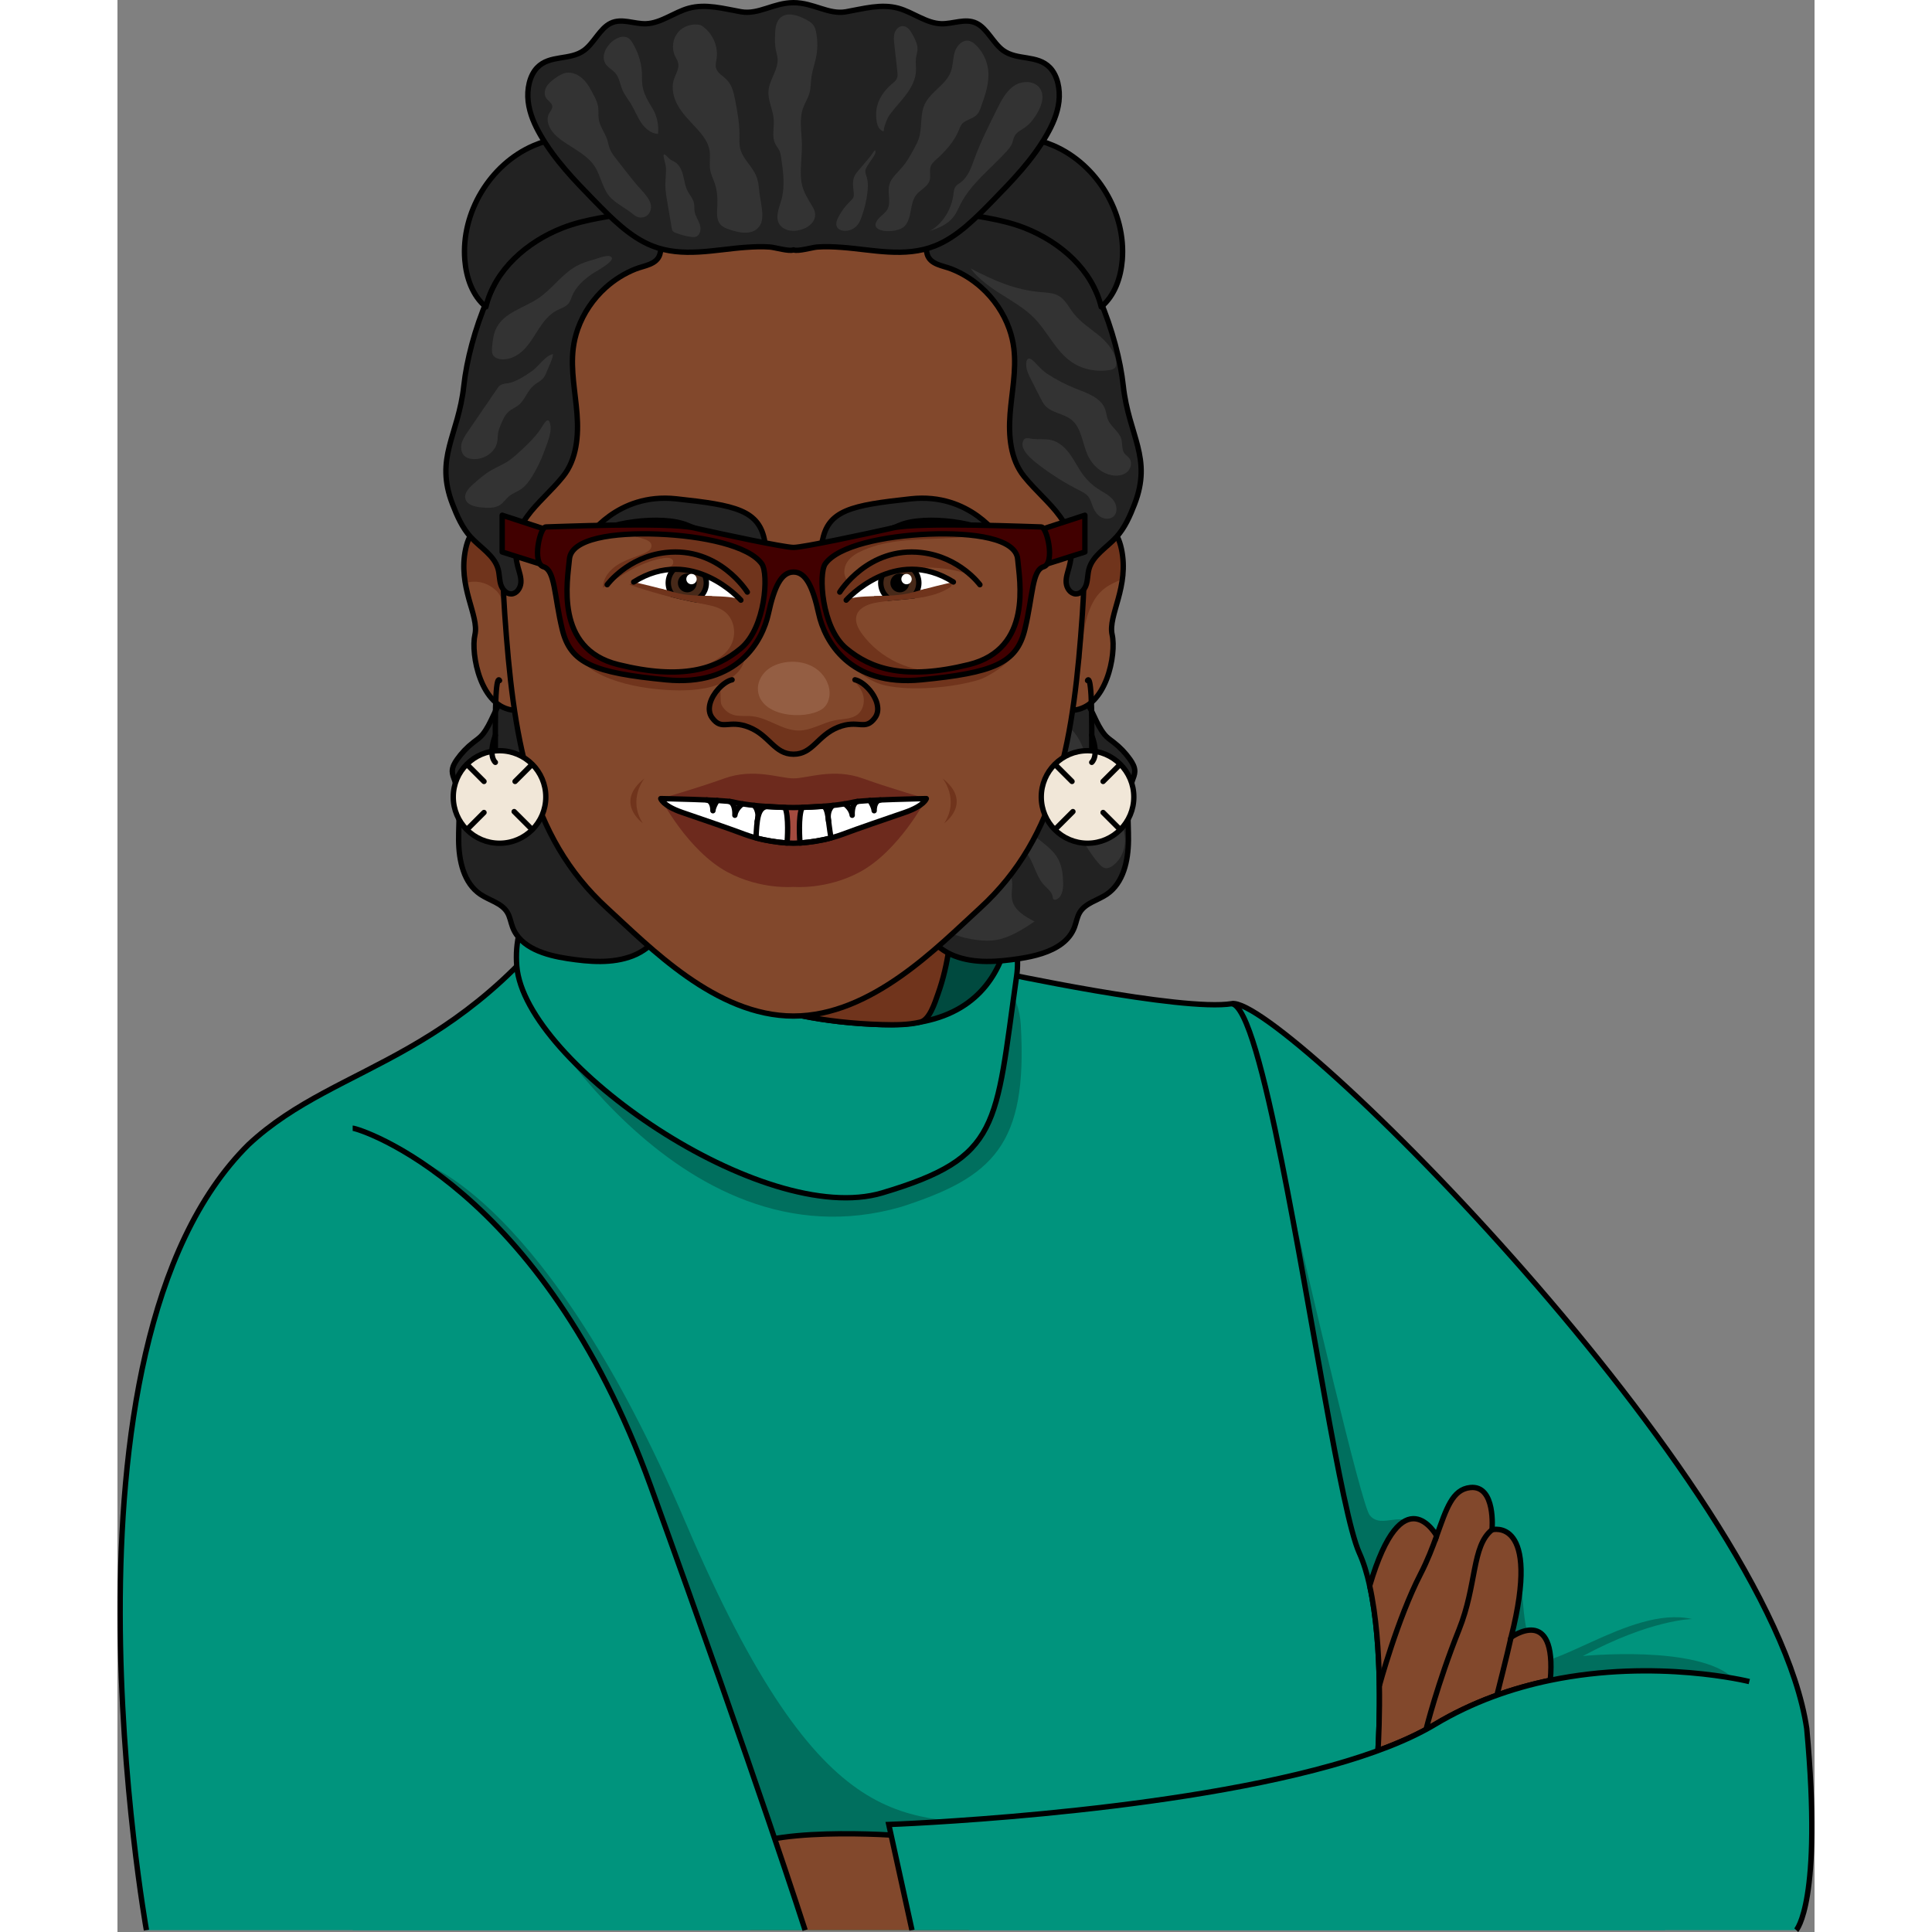 <?xml version="1.0" encoding="utf-8"?>
<!-- Created by: Science Figures, www.sciencefigures.org, Generator: Science Figures Editor -->
<svg version="1.1" id="Camada_1" xmlns="http://www.w3.org/2000/svg" xmlns:xlink="http://www.w3.org/1999/xlink" 
	 width="800px" height="800px" viewBox="0 0 316.647 360.483" enable-background="new 0 0 316.647 360.483"
	 xml:space="preserve">
<rect x="0" y="0" width="316.647" height="360.483" fill="#808080" stroke="none"/>
<g>
	<path fill="#00947D" d="M313.233,360.14H5.408c0,0-19.432-108.487,19.05-146.587c11.192-10.445,25.308-13.556,40.438-24.908
		c6.009-4.507,12.179-10.312,18.392-18.401c2.098-2.738,4.214-5.743,6.32-9.041c17.601-27.548,49.337-3.885,65.009,10.694
		c5.698,5.289,9.272,9.387,9.272,9.387s1.822,0.391,4.738,0.987c9.832,1.973,32.144,6.178,39.309,4.996
		c9.29-1.52,100.451,89.535,107.26,135.244C318.166,354.896,313.233,360.14,313.233,360.14z"/>
	<path fill="#006F5E" d="M56.688,216.878c0,0,23.389,6.456,49.296,67.159s41.367,54.607,61.956,56.639
		c20.589,2.032-52.051,12.699-52.051,12.699L56.688,216.878z"/>
	<path fill="#006F5E" d="M261.041,309.752c5.196,4,20.954-10.372,32.764-7.662c0,0-7.62,0.043-20.382,6.9
		c0,0,21.483-2.16,28.076,4.159s-46.554,13.496-46.554,13.496L261.041,309.752z"/>
	<path fill="#006F5E" d="M269.203,313.151c-0.613,0.116-1.236,0.231-1.858,0.365c-7.094,1.467-14.499,4.018-21.539,8.241
		c-2.987,1.796-6.587,3.414-10.614,4.88c0.222-3.769,0.96-19.504-1.547-30.749c-0.498-2.276-1.138-4.365-1.938-6.134
		c-3.342-7.405-8.925-45.318-14.454-72.876c5.565,24.215,14.837,63.844,16.392,65.826c2.249,2.854,6.392-1.405,8.916,2.622
		c2.533,4.027,19.29,6.72,19.29,6.72s0.329,12.241,1.662,13.45C264.607,306.492,268.021,311.426,269.203,313.151z"/>
	<path fill="#006F5E" d="M269.612,313.755l-35.967,19.806l-1.929-5.725c5.449-1.769,10.267-3.787,14.09-6.08
		c7.04-4.223,14.445-6.774,21.539-8.241c0.622-0.133,1.244-0.249,1.858-0.365C269.461,313.533,269.612,313.755,269.612,313.755z"/>
	<path fill="#006F5E" d="M75.748,185.061c0,0,28.309,52.305,70.513,40.114c17.106-5.524,23.601-11.499,22.284-33.966
		s-49.031-21.466-49.031-21.466L75.748,185.061z"/>
	<path fill="none" stroke="#000000" stroke-miterlimit="10" d="M313.235,360.141c0,0,4.932-5.242,1.958-37.626
		c-6.805-45.717-97.964-136.771-107.255-135.247c-9.291,1.524-44.046-5.982-44.046-5.982s-50.289-57.641-74.285-20.083
		s-48.009,36.351-65.153,52.352C-14.024,251.653,5.405,360.141,5.405,360.141"/>
	<path fill="none" stroke="#000000" stroke-miterlimit="10" d="M207.937,187.267c2.756,0.436,6.027,13.174,9.316,29.602
		c0,0,0,0,0,0.009c5.529,27.557,11.112,65.471,14.454,72.876c0.8,1.769,1.44,3.858,1.938,6.134
		c2.507,11.245,1.769,26.98,1.547,30.749v0.009"/>
	<path fill="#82482C" d="M158.867,360.14H118.1c-3.076-4.72-5.867-10.614-3.351-13.814c4.631-5.903,31.495-3.814,31.495-3.814
		s15.174,6.667,15.743,6.863C162.307,349.482,160.503,355.198,158.867,360.14z"/>
	<path fill="none" stroke="#000000" stroke-miterlimit="10" d="M114.976,354.424c-1.311-3.119-1.781-6.122-0.227-8.098
		c4.631-5.903,31.495-3.814,31.495-3.814s15.174,6.667,15.743,6.863c0.235,0.078-0.672,3.171-1.818,6.763"/>
	<path fill="#00947D" d="M95.699,154.052c0,0-22.694,8.09-21.19,26.241s45.991,48.883,68.195,42.279s21.075-12.381,25.068-40.478
		c3.993-28.098-64.923-32.236-64.923-32.236L95.699,154.052z"/>
	<path fill="none" stroke="#000000" stroke-miterlimit="10" d="M95.699,154.052c0,0-22.694,8.09-21.19,26.241
		s45.991,48.883,68.195,42.279s21.075-12.381,25.068-40.478c3.993-28.098-64.923-32.236-64.923-32.236L95.699,154.052z"/>
	<path fill="#004A3F" d="M166.255,159.74c0,0,7.074,32.293-23.551,31.434c-30.625-0.859,4.448-51.46,4.448-51.46L166.255,159.74z"/>
	<path fill="none" stroke="#000000" stroke-miterlimit="10" d="M150.44,190.583c-2.267,0.462-4.827,0.676-7.734,0.596
		c-11.227-0.32-19.779-2.382-26.108-4.863c-10.934-4.285-15.228-9.841-15.228-9.841l1.618-0.418l52.661-13.583l10.605-2.738
		C166.254,159.736,172.05,186.2,150.44,190.583z"/>
	<path fill="#70341C" d="M155.747,167.79c0,0.338-0.009,0.676-0.018,1.031c-0.018,0.996-0.053,2.027-0.124,3.085
		c-0.018,0.258-0.027,0.516-0.053,0.773c-0.027,0.382-0.053,0.773-0.089,1.156c-0.018,0.196-0.036,0.391-0.053,0.587
		c-0.036,0.391-0.08,0.782-0.124,1.173c-0.018,0.196-0.044,0.391-0.071,0.587c-0.027,0.267-0.062,0.533-0.098,0.8
		c-0.044,0.32-0.098,0.649-0.151,0.978c-0.009,0.116-0.027,0.222-0.053,0.338c-0.027,0.204-0.062,0.418-0.107,0.631
		c-0.178,1.058-0.4,2.098-0.658,3.12c-0.036,0.151-0.071,0.293-0.107,0.436c-0.391,1.493-0.871,2.934-1.449,4.276
		c-0.098,0.231-0.204,0.462-0.311,0.693c-0.249,0.524-0.507,1.04-0.791,1.529c-0.16,0.267-0.32,0.533-0.48,0.782
		c-0.187,0.284-0.373,0.56-0.569,0.818c-2.267,0.462-4.827,0.676-7.734,0.596c-11.227-0.32-19.779-2.382-26.108-4.863
		c-0.053-0.027-0.107-0.062-0.151-0.089c-1.067-0.649-2.125-1.325-3.174-2.018c-0.142-0.089-0.284-0.187-0.436-0.293
		c-0.48-0.32-0.942-0.64-1.413-0.978c-0.418-0.293-0.836-0.587-1.245-0.898c-0.338-0.249-0.676-0.498-1.013-0.756
		c-1.138-0.862-2.249-1.751-3.334-2.676c-0.436-0.365-0.862-0.738-1.289-1.12c-0.382-0.338-0.764-0.685-1.138-1.04
		c-3.28-3.058-6.178-6.356-8.445-9.787c-0.169-0.249-0.329-0.507-0.489-0.764c-0.151-0.231-0.293-0.471-0.436-0.711
		c-0.809-1.342-1.511-2.711-2.098-4.089c-0.089-0.213-0.178-0.418-0.258-0.622c-0.222-0.524-0.409-1.058-0.587-1.582
		c-0.089-0.258-0.169-0.525-0.249-0.791c-0.08-0.267-0.151-0.525-0.222-0.791c-0.071-0.267-0.133-0.533-0.196-0.791
		c-0.116-0.533-0.222-1.067-0.302-1.591c-0.08-0.533-0.142-1.067-0.187-1.6c-0.089-1.067-0.089-2.133,0-3.2
		c1.813-21.806,65.533,9.61,65.533,9.61s0.018,0.178,0.044,0.525c0.009,0.062,0.009,0.124,0.018,0.204
		c0.009,0.116,0.018,0.249,0.027,0.391c0.018,0.213,0.027,0.453,0.044,0.729c0.009,0.276,0.027,0.569,0.044,0.889
		c0.027,0.622,0.053,1.342,0.08,2.133C155.756,165.577,155.764,166.643,155.747,167.79z"/>
	<path fill="none" stroke="#000000" stroke-miterlimit="10" d="M155.782,167.79c-0.022,6.014-0.686,12.078-2.7,17.699
		c-0.55,1.536-1.533,4.785-3.259,5.211c-2.264,0.559-4.804,0.541-7.118,0.478c-11.227-0.32-19.779-2.382-26.108-4.863
		c-0.053-0.027-0.107-0.062-0.151-0.089c-1.067-0.64-2.125-1.316-3.174-2.018c-0.142-0.089-0.284-0.187-0.436-0.293
		c-0.48-0.32-0.942-0.64-1.413-0.978c-0.418-0.293-0.836-0.587-1.245-0.898c-0.338-0.249-0.676-0.498-1.013-0.756
		c-1.138-0.862-2.249-1.751-3.334-2.676c-0.436-0.365-0.862-0.738-1.289-1.12c-0.382-0.338-0.764-0.685-1.138-1.04
		c-3.28-3.058-6.178-6.356-8.445-9.787c-0.169-0.249-0.329-0.507-0.489-0.764c-0.151-0.231-0.293-0.471-0.436-0.711
		c-0.809-1.342-1.511-2.711-2.098-4.089c-0.089-0.213-0.178-0.418-0.258-0.622c-0.222-0.524-0.409-1.058-0.587-1.582
		c-0.089-0.258-0.169-0.525-0.249-0.791c-0.08-0.267-0.151-0.525-0.222-0.791c-0.071-0.267-0.133-0.533-0.196-0.791
		c-0.124-0.533-0.231-1.058-0.302-1.591c-0.08-0.533-0.142-1.067-0.187-1.6c-0.089-1.067-0.089-2.133,0-3.2
		c1.813-21.806,65.533,9.61,65.533,9.61s0.018,0.178,0.044,0.525c0.009,0.062,0.009,0.124,0.018,0.204
		c0.009,0.115,0.018,0.249,0.027,0.391C155.703,163.14,155.791,165.461,155.782,167.79z"/>
	<path fill="#82482C" d="M267.345,313.515c-7.094,1.467-14.499,4.018-21.539,8.241c-2.987,1.787-6.578,3.414-10.614,4.889
		c0.222-3.751,0.96-19.503-1.547-30.758c6.143-20.899,12.499-9.325,12.499-9.325c1.813-5.014,2.889-8.65,6.258-9.005
		c4.827-0.507,4.071,7.876,4.071,7.876s9.263-2.542,3.556,20.064C260.029,305.497,268.572,299.301,267.345,313.515z"/>
	<path fill="none" stroke="#000000" stroke-miterlimit="10" d="M267.345,313.515c-7.094,1.467-14.499,4.018-21.539,8.241
		c-2.987,1.787-6.578,3.414-10.614,4.889c0.222-3.751,0.96-19.503-1.547-30.758c6.143-20.899,12.499-9.325,12.499-9.325
		c1.813-5.014,2.889-8.65,6.258-9.005c4.827-0.507,4.071,7.876,4.071,7.876s9.263-2.542,3.556,20.064
		C260.029,305.497,268.572,299.301,267.345,313.515z"/>
	<path fill="none" stroke="#000000" stroke-miterlimit="10" d="M235.449,314.514c0,0,3.369-12.444,7.687-20.826
		c1.304-2.531,2.225-4.957,3.01-7.125"/>
	<path fill="none" stroke="#000000" stroke-miterlimit="10" d="M244.164,322.685c0,0,2.117-8.547,6.153-18.626
		c3.365-8.403,2.343-15.578,6.153-18.626"/>
	<path fill="none" stroke="#000000" stroke-miterlimit="10" d="M260.025,305.498c-0.635,2.921-2.634,10.794-2.634,10.794"/>
	<g>
		<path opacity="0.5" fill="#444444" d="M70.249,140.925c-0.817,1.701-0.381,3.731,0.291,5.494s1.577,3.494,1.673,5.378
			c0.022,0.423-0.01,0.881-0.277,1.21c-0.22,0.27-0.559,0.404-0.851,0.594c-0.906,0.59-1.329,1.728-1.34,2.809
			c-0.012,1.081,0.323,2.131,0.639,3.165c0.218,0.712,0.413,1.54-0.008,2.154c-0.111,0.162-0.263,0.305-0.308,0.496
			c-0.098,0.42,0.352,0.745,0.737,0.94c1.292,0.655,2.638,1.325,4.087,1.366c1.448,0.041,3.029-0.74,3.424-2.134
			c0.145-0.51,0.122-1.059,0.292-1.562c0.236-0.699,0.808-1.222,1.358-1.712c0.908-0.81,1.817-1.62,2.725-2.429
			c0.417-0.371,0.844-0.756,1.09-1.257c0.28-0.568,0.298-1.225,0.311-1.858c0.054-2.63,0.084-5.377-1.077-7.739
			c-1.011-2.057-2.725-3.645-3.183-5.962c-0.396-2.002,0.132-4.618-1.174-6.386c-1.496-2.027-2.504,0-3.677,1.427
			C73.443,136.793,71.304,138.731,70.249,140.925z"/>
		<path opacity="0.5" fill="#444444" d="M81.26,164.758c-0.902,0.992-1.834,2.038-2.171,3.336c-0.434,1.67,0.301,3.577,1.744,4.524
			c0.642,0.421,1.393,0.66,2.014,1.111c0.295,0.214,0.562,0.477,0.896,0.622c0.326,0.142,0.69,0.161,1.045,0.169
			c1.846,0.045,3.697-0.132,5.501-0.526c0.27-0.059,0.547-0.127,0.765-0.297c0.631-0.493,0.466-1.568,1.05-2.116
			c0.267-0.251,0.653-0.348,0.912-0.607c0.306-0.305,0.377-0.768,0.432-1.197c0.166-1.293,0.325-2.645-0.125-3.868
			c-0.253-0.686-0.687-1.296-0.921-1.988c-0.237-0.701-0.259-1.455-0.446-2.171c-0.456-1.741-2.904-4.35-4.945-3.49
			c-0.923,0.389-1.625,1.928-2.276,2.676C83.607,162.234,82.418,163.485,81.26,164.758z"/>
		<path fill="#222222" d="M68.095,137.079c-0.473,0.573-1.103,0.99-1.692,1.445c-1.171,0.905-2.206,1.987-3.056,3.198
			c-0.465,0.662-0.89,1.412-0.874,2.221c0.011,0.584,0.251,1.135,0.446,1.685c1.254,3.546,0.706,7.433,0.74,11.194
			c0.034,3.761,0.934,7.946,4.054,10.047c1.691,1.139,3.96,1.617,5.018,3.359c0.513,0.844,0.647,1.859,0.998,2.783
			c1.467,3.859,6.157,5.224,10.239,5.844c4.056,0.616,8.327,0.985,12.153-0.496c3.826-1.481,7.023-5.331,6.465-9.395
			c-0.32-2.325-1.761-4.322-3.177-6.194c-6.681-8.829-14.098-17.881-15.699-28.837c-0.462-3.164-0.913-12.309-6.139-9.166
			c-1.98,1.19-3.942,3.564-5.42,5.316C70.369,132.195,69.792,135.023,68.095,137.079z"/>
		<path fill="#222222" d="M176.238,176.045c-2.131,1.633-5.162,2.391-7.915,2.809c-4.056,0.616-8.327,0.985-12.153-0.496
			s-7.023-5.331-6.465-9.395c0.32-2.325,1.761-4.322,3.177-6.194c6.681-8.829,14.098-17.881,15.699-28.837
			c0.462-3.164,0.913-12.309,6.139-9.166c1.98,1.19,3.942,3.564,5.42,5.316c1.782,2.112,2.358,4.94,4.055,6.996
			c0.473,0.573,1.103,0.99,1.692,1.445c1.171,0.905,2.206,1.987,3.056,3.198c0.465,0.662,0.89,1.412,0.874,2.221
			c-0.011,0.584-0.251,1.135-0.446,1.685c-1.254,3.546-0.706,7.433-0.74,11.194c-0.034,3.761-0.934,7.946-4.054,10.047
			c-1.691,1.139-3.96,1.617-5.018,3.359c-0.513,0.844-0.647,1.859-0.998,2.783C178.085,174.266,177.266,175.257,176.238,176.045"/>
		<path opacity="0.5" fill="#444444" d="M164.031,175.377c2.599-0.49,4.882-1.98,7.088-3.438c-1.799-0.921-3.798-2.093-4.195-4.075
			c-0.257-1.282,0.24-2.641-0.1-3.904c-0.216-0.802-0.748-1.476-1.268-2.125c-1.227-1.533-2.454-3.067-3.681-4.6
			c-0.329-0.412-0.682-0.841-1.172-1.034c-0.713-0.28-1.514,0.009-2.202,0.344c-3.899,1.898-9.811,7.573-8.604,12.511
			C151.059,173.817,159.992,176.139,164.031,175.377z"/>
		<path opacity="0.5" fill="#444444" d="M172.628,164.825c0.666,0.828,1.72,1.461,1.875,2.513c0.029,0.196,0.048,0.436,0.228,0.518
			c0.085,0.039,0.184,0.028,0.275,0.007c1.172-0.272,1.462-1.791,1.443-2.994c-0.024-1.571-0.178-3.192-0.923-4.576
			c-1.057-1.965-3.113-3.139-4.746-4.659c-0.574-0.535-1.123-1.162-1.274-1.932c-0.355-1.808-0.959-3.381-3.183-1.952
			c-1.476,0.948-1.545,2.264-0.621,3.549c1.009,1.404,2.693,2.319,3.795,3.676C170.936,160.747,171.24,163.1,172.628,164.825z"/>
		<path opacity="0.5" fill="#444444" d="M176.591,151.407c2.483,3.027,3.939,6.808,6.531,9.741c0.331,0.375,0.717,0.755,1.211,0.833
			c0.517,0.082,1.025-0.188,1.442-0.506c2.187-1.668,2.889-5.002,1.56-7.411c-0.969-1.755-2.769-2.891-3.957-4.506
			c-1.792-2.435-2.002-5.639-2.763-8.565c-0.762-2.926-2.623-6.058-5.628-6.392c-1.734-0.193-3.472,0.653-4.668,1.922
			c-1.81,1.92-4.4,7.336-1.77,9.485c0.929,0.76,2.46,0.736,3.519,1.303C173.795,148.238,175.36,149.907,176.591,151.407z"/>
		<path fill="none" stroke="#000000" stroke-linecap="round" stroke-linejoin="round" stroke-miterlimit="10" d="M68.095,137.079
			c-0.473,0.573-1.103,0.99-1.692,1.445c-1.171,0.905-2.206,1.987-3.056,3.198c-0.465,0.662-0.89,1.412-0.874,2.221
			c0.011,0.584,0.251,1.135,0.446,1.685c1.254,3.546,0.706,7.433,0.74,11.194c0.034,3.761,0.934,7.946,4.054,10.047
			c1.691,1.139,3.96,1.617,5.018,3.359c0.513,0.844,0.647,1.859,0.998,2.783c1.467,3.859,6.157,5.224,10.239,5.844
			c4.056,0.616,8.327,0.985,12.153-0.496c3.826-1.481,7.023-5.331,6.465-9.395c-0.32-2.325-1.761-4.322-3.177-6.194
			c-6.681-8.829-14.098-17.881-15.699-28.837c-0.462-3.164-0.913-12.309-6.139-9.166c-1.98,1.19-3.942,3.564-5.42,5.316
			C70.369,132.195,69.792,135.023,68.095,137.079z"/>
		<path fill="none" stroke="#000000" stroke-linecap="round" stroke-linejoin="round" stroke-miterlimit="10" d="M176.238,176.045
			c-2.131,1.633-5.162,2.391-7.915,2.809c-4.056,0.616-8.327,0.985-12.153-0.496s-7.023-5.331-6.465-9.395
			c0.32-2.325,1.761-4.322,3.177-6.194c6.681-8.829,14.098-17.881,15.699-28.837c0.462-3.164,0.913-12.309,6.139-9.166
			c1.98,1.19,3.942,3.564,5.42,5.316c1.782,2.112,2.358,4.94,4.055,6.996c0.473,0.573,1.103,0.99,1.692,1.445
			c1.171,0.905,2.206,1.987,3.056,3.198c0.465,0.662,0.89,1.412,0.874,2.221c-0.011,0.584-0.251,1.135-0.446,1.685
			c-1.254,3.546-0.706,7.433-0.74,11.194c-0.034,3.761-0.934,7.946-4.054,10.047c-1.691,1.139-3.96,1.617-5.018,3.359
			c-0.513,0.844-0.647,1.859-0.998,2.783C178.085,174.266,177.266,175.257,176.238,176.045"/>
		<path fill="#82482C" d="M74.076,132.525c-6.312-0.406-8.194-10.489-7.375-14.1c0.551-2.425-1.125-5.631-1.806-9.647
			c-0.329-1.951-0.428-4.085,0.084-6.419c0.734-3.366,2.288-4.17,3.726-4.078c1.614,0.099,3.076,1.324,3.076,1.324
			s0.069,0.268,0.191,0.75c0.604,2.441,2.548,10.489,3.642,17.925C76.731,125.816,76.968,132.717,74.076,132.525z"/>
		<path fill="#70341C" d="M71.972,100.355c-0.979-0.834-2.089-1.507-3.267-2.073c-1.438-0.092-2.991,0.712-3.726,4.078
			c-0.513,2.333-0.413,4.468-0.084,6.419c2.226-0.62,4.3-0.054,5.998,1.645c2.234,2.792,1.339,7.123,3.351,10.083
			c0.712-0.566,1.117-1.354,1.369-2.226L71.972,100.355z"/>
		<path fill="#82482C" d="M187.496,108.059c-0.574,4.353-2.486,7.796-1.905,10.367c0.819,3.611-1.063,13.695-7.375,14.1
			c-3.16,0.207-2.578-8.041-1.209-16.326c1.354-8.278,3.504-16.594,3.504-16.594s5.241-4.376,6.801,2.754
			C187.757,104.409,187.741,106.307,187.496,108.059z"/>
		<path fill="#70341C" d="M187.496,108.059c-2.356,0.956-4.254,1.844-5.661,4.667c-1.561,3.137-1.767,6.748-1.943,10.244
			c-1.392-2.05-2.356-4.361-2.884-6.771c1.354-8.278,3.504-16.594,3.504-16.594s5.241-4.376,6.801,2.754
			C187.757,104.409,187.741,106.307,187.496,108.059z"/>
		<path fill="none" stroke="#000000" stroke-linecap="round" stroke-linejoin="round" stroke-miterlimit="10" d="M71.783,99.604
			c0,0-5.246-4.373-6.804,2.758c-1.557,7.131,2.541,12.46,1.721,16.066s1.061,13.69,7.375,14.099
			C80.39,132.937,71.783,99.604,71.783,99.604z"/>
		<path fill="none" stroke="#000000" stroke-linecap="round" stroke-linejoin="round" stroke-miterlimit="10" d="M180.508,99.604
			c0,0,5.246-4.373,6.804,2.758s-2.541,12.46-1.721,16.066s-1.061,13.69-7.375,14.099
			C171.901,132.937,180.508,99.604,180.508,99.604z"/>
		<path fill="#82482C" d="M180.49,89.247c-0.14-48.089-34.577-54.866-54.344-54.866s-54.204,6.776-54.344,54.866
			c-0.026,8.99-0.101,17.34,0.459,25.356c1.589,22.755,4.329,41.36,19.119,54.866c7.869,7.186,20.232,20.11,34.767,20.11
			s26.898-12.924,34.767-20.11c14.79-13.506,17.53-32.111,19.119-54.866C180.591,106.587,180.516,98.237,180.49,89.247z"/>
		<path fill="#70341C" d="M141.325,133.948c-1.859,2.517-3.06,0.222-6.886,1.752s-4.713,5.026-8.293,5.026
			c-3.58,0-4.468-3.496-8.293-5.026s-5.026,0.765-6.886-1.752c-1.178-1.591-0.252-3.841,1.148-5.386
			c0.107,0.038,0.207,0.107,0.306,0.207c0.214,0.222,0,2.165,0.283,2.739c0.421,0.834,1.178,1.522,2.073,1.829
			c1.155,0.39,2.418,0.176,3.626,0.298c3.068,0.306,5.692,2.708,8.775,2.67c2.341-0.023,4.437-1.477,6.74-1.913
			c1.446-0.275,3.076-0.184,4.215-1.117c0.941-0.765,1.293-2.119,1.056-3.313c-0.245-1.193-1.018-2.234-1.959-2.999
			c0.36-0.023,0.712,0.015,1.056,0.115c0.834,0.237,1.591,0.803,2.135,1.499c0.413,0.528,0.712,1.132,0.949,1.76
			c0.176,0.451,0.321,0.918,0.436,1.385C141.937,132.51,141.815,133.283,141.325,133.948z"/>
		<path fill="#70341C" d="M104.863,128.812c3.227,0.007,6.575-0.405,9.317-2.105c1.377-0.854,2.633-2.161,2.776-3.775
			c-5.492,1.278-10.95,2.97-16.586,3.15c-2.797,0.089-5.639-0.243-8.299-1.133c-1.781-0.596-4.264-2.81-6.147-2.391
			C89.567,127.49,99.248,128.8,104.863,128.812z"/>
		<path fill="#70341C" d="M122.222,110.101c-0.803,4.009-2.548,7.827-5.049,11.063c-0.39,0.505-0.803,1.002-1.308,1.4
			c-0.834,0.65-1.859,0.987-2.861,1.301c-2.838,0.872-5.723,1.599-8.638,2.173c2.02-0.543,3.994-1.27,5.883-2.173
			c1.507-0.719,3.022-1.591,3.94-2.991c0.803-1.216,1.071-2.77,0.719-4.185c-0.207-0.842-0.627-1.63-1.239-2.234
			c-0.75-0.734-1.714-1.14-2.739-1.415c-0.673-0.176-1.369-0.298-2.043-0.428c-2.54-0.467-5.057-1.033-7.543-1.721
			c-1.959-0.528-3.894-1.132-5.807-1.798c1.653-1.431,3.672-2.433,5.807-2.892c0.207-0.046,0.413-0.084,0.62-0.115
			c0.421-0.069,0.857-0.122,1.224-0.344c0.367-0.222,0.635-0.666,0.505-1.079c-0.191-0.597-1.01-0.658-1.637-0.566
			c-0.237,0.038-0.474,0.077-0.712,0.13c-3.94,0.788-7.421,3.144-10.749,5.432c-0.038-1.783,1.255-3.366,2.77-4.307
			c1.522-0.949,3.274-1.415,4.927-2.112c0.689-0.291,1.492-0.842,1.339-1.584c-0.115-0.535-0.681-0.834-1.201-1.017
			c-3.129-1.14-6.549-1.14-9.885-1.125c2.448-0.712,4.544-2.326,6.939-3.221c2.632-0.987,5.539-1.071,8.316-0.673
			c6.449,0.933,13.939,3.152,17.642,8.966c0.329,0.513,0.627,1.063,0.811,1.645C122.635,107.477,122.474,108.824,122.222,110.101z"
			/>
		<path fill="#70341C" d="M136.176,104.846c-0.666,1.002-0.803,2.433-0.046,3.366c1.392-1.591,3.129-2.854,5.049-3.726
			c2.831-1.278,6.044-1.721,9.089-1.132c0.168,0.031,0.337,0.069,0.497,0.107c3.06,0.696,5.845,2.288,8.569,3.856
			c-2.739-0.979-5.654-1.461-8.569-1.415c-1.469,0.008-2.938,0.161-4.384,0.444c-1.109,0.207-2.203,0.497-3.274,0.865
			c-0.581,0.199-1.262,0.566-1.239,1.186c4.07-1.117,8.4-1.239,12.532-0.367c0.673,0.145,1.538,0.712,1.186,1.308
			c-0.084,0.145-0.237,0.245-0.375,0.337c-1.369,0.849-2.877,1.347-4.445,1.66c-2.945,0.589-6.12,0.558-9.104,1.079
			c-0.161,0.031-0.321,0.061-0.482,0.099c-1.431,0.321-2.915,1.002-3.29,2.387c-0.314,1.171,0.314,2.379,1.025,3.359
			c3.351,4.613,9.15,7.337,14.842,6.97c-1.469,0.819-3.259,0.742-4.935,0.604c-2.578-0.214-5.164-0.513-7.612-1.339
			c-2.448-0.834-4.759-2.234-6.304-4.307c-0.88-1.186-1.484-2.555-1.989-3.948c-1.193-3.267-1.913-6.687-2.624-10.091
			c-0.26-1.27-0.528-2.601-0.168-3.848c0.765-2.655,3.527-3.397,5.707-4.514c8.645-4.43,19.586-3.32,27.535,2.173
			c-2.464-0.115-4.927,0.214-7.383,0.39c-4.705,0.337-9.586,0.138-14.077,1.354c-0.245,0.061-0.482,0.138-0.727,0.207
			c-0.727,0.23-1.446,0.497-2.15,0.811C137.928,103.208,136.842,103.843,136.176,104.846z"/>
		<path fill="#6D2A1D" d="M139.031,145.233c-5.492-1.967-10.246,0-12.885,0s-7.393-1.967-12.885,0
			c-5.492,1.967-11.886,3.771-11.886,3.771s5.064,9.734,12.386,13.689c6.222,3.361,12.386,2.787,12.386,2.787
			s6.164,0.574,12.386-2.787c7.321-3.955,12.386-13.689,12.386-13.689S144.523,147.2,139.031,145.233z"/>
		<path fill="#FFFFFF" d="M150.919,149.005c0,0-0.36,1.339-4.017,2.594c-3.665,1.255-8.638,2.953-11.698,4.101
			c-0.536,0.199-1.109,0.383-1.691,0.543c-0.122,0.038-0.252,0.069-0.375,0.099c-0.153,0.046-0.306,0.084-0.451,0.115
			c-0.176,0.046-0.36,0.092-0.536,0.13c-1.193,0.268-2.395,0.451-3.45,0.574c-0.406,0.046-0.788,0.084-1.148,0.115
			c-0.069,0.008-0.138,0.008-0.207,0.015c-0.459,0.031-0.865,0.046-1.201,0.046c-0.337,0-0.75-0.015-1.209-0.046
			c-0.061-0.008-0.13-0.008-0.199-0.015c-0.145-0.008-0.298-0.023-0.444-0.038s-0.298-0.038-0.459-0.054
			c-1.285-0.13-2.8-0.375-4.277-0.734c-0.138-0.031-0.275-0.069-0.421-0.107v-0.008c-0.122-0.023-0.237-0.061-0.36-0.092
			c-0.581-0.161-1.155-0.344-1.691-0.543c-3.06-1.148-8.033-2.846-11.698-4.101c-3.657-1.255-4.017-2.594-4.017-2.594
			s11.736,0.214,13.473,0.635c1.844,0.444,4.208,0.696,6.296,0.842c0.987,0.069,1.913,0.115,2.693,0.145
			c0.252,0.008,0.49,0.015,0.711,0.023c0.979,0.023,1.599,0.023,1.599,0.023s0.62,0,1.599-0.023
			c0.168-0.008,0.367-0.015,0.589-0.023c0.076,0,0.153-0.008,0.237-0.008c0.038-0.008,0.084-0.008,0.13-0.008
			c0.122-0.008,0.245-0.015,0.367-0.015c0.635-0.023,1.339-0.061,2.081-0.115c0.161-0.008,0.321-0.023,0.49-0.038
			c0.046,0,0.092-0.008,0.138-0.008c1.92-0.153,4.009-0.398,5.669-0.796C139.183,149.219,150.919,149.005,150.919,149.005z"/>
		<path fill="#A44B3F" d="M128.702,150.611v6.557c-0.39,0.046-0.773,0.077-1.148,0.107c-0.069,0.008-0.138,0.008-0.207,0.015
			c-0.459,0.031-0.865,0.046-1.201,0.046c-0.337,0-0.75-0.015-1.209-0.046c-0.061-0.008-0.13-0.008-0.199-0.015
			c-0.145-0.008-0.298-0.023-0.444-0.038c-0.153-0.015-0.306-0.031-0.459-0.046v-6.564c0.252,0.008,0.49,0.015,0.711,0.023
			c0.979,0.023,1.599,0.023,1.599,0.023s0.62,0,1.599-0.023c0.168-0.008,0.367-0.015,0.589-0.023c0.076,0,0.153-0.008,0.237-0.008
			C128.61,150.611,128.656,150.611,128.702,150.611z"/>
		<path fill="none" stroke="#000000" stroke-linecap="round" stroke-linejoin="round" stroke-miterlimit="10" d="M180.49,89.247
			c-0.14-48.089-34.577-54.866-54.344-54.866s-54.204,6.776-54.344,54.866c-0.026,8.99-0.101,17.34,0.459,25.356
			c1.589,22.755,4.329,41.36,19.119,54.866c7.869,7.186,20.232,20.11,34.767,20.11s26.898-12.924,34.767-20.11
			c14.79-13.506,17.53-32.111,19.119-54.866C180.591,106.587,180.516,98.237,180.49,89.247z"/>
		<path fill="#222222" d="M85.893,61.374c-0.417,1.179-0.71,2.401-0.86,3.648c-0.488,4.055,0.395,8.133,0.71,12.206
			c0.315,4.073-0.05,8.488-2.612,11.669c-4.388,5.448-10.567,8.707-8.412,16.896c0.256,0.973,0.631,1.948,0.553,2.951
			c-0.078,1.003-0.801,2.056-1.807,2.073c-0.952,0.016-1.687-0.882-1.957-1.795s-0.233-1.892-0.479-2.812
			c-0.691-2.578-3.332-4.033-5.129-6.007c-1.568-1.723-2.52-3.907-3.364-6.078c-3.401-8.748,1.077-12.816,2.088-22.147
			c1.011-9.331,6.124-23.826,13.755-29.291s11.334-6.596,19.172-1.434c1.868,1.23,4.429,3.655,3.653,6.206
			c-0.586,1.924-2.918,2.093-4.524,2.727c-2.046,0.808-3.93,1.983-5.568,3.451C88.773,55.732,86.94,58.415,85.893,61.374z"/>
		<path fill="#222222" d="M166.398,61.374c0.417,1.179,0.71,2.401,0.86,3.648c0.488,4.055-0.395,8.133-0.71,12.206
			c-0.315,4.073,0.05,8.488,2.612,11.669c4.388,5.448,10.567,8.707,8.412,16.896c-0.256,0.973-0.631,1.948-0.553,2.951
			c0.078,1.003,0.801,2.056,1.807,2.073c0.952,0.016,1.687-0.882,1.957-1.795s0.233-1.892,0.479-2.812
			c0.691-2.578,3.332-4.033,5.129-6.007c1.568-1.723,2.52-3.907,3.364-6.078c3.401-8.748-1.077-12.816-2.088-22.147
			c-1.011-9.331-6.124-23.826-13.755-29.291c-7.63-5.465-11.334-6.596-19.172-1.434c-1.868,1.23-4.429,3.655-3.653,6.206
			c0.586,1.924,2.918,2.093,4.524,2.727c2.046,0.808,3.93,1.983,5.568,3.451C163.518,55.732,165.351,58.415,166.398,61.374z"/>
		<path fill="none" stroke="#000000" stroke-linecap="round" stroke-linejoin="round" stroke-miterlimit="10" d="M85.893,61.374
			c-0.417,1.179-0.71,2.401-0.86,3.648c-0.488,4.055,0.395,8.133,0.71,12.206c0.315,4.073-0.05,8.488-2.612,11.669
			c-4.388,5.448-10.567,8.707-8.412,16.896c0.256,0.973,0.631,1.948,0.553,2.951c-0.078,1.003-0.801,2.056-1.807,2.073
			c-0.952,0.016-1.687-0.882-1.957-1.795s-0.233-1.892-0.479-2.812c-0.691-2.578-3.332-4.033-5.129-6.007
			c-1.568-1.723-2.52-3.907-3.364-6.078c-3.401-8.748,1.077-12.816,2.088-22.147c1.011-9.331,6.124-23.826,13.755-29.291
			s11.334-6.596,19.172-1.434c1.868,1.23,4.429,3.655,3.653,6.206c-0.586,1.924-2.918,2.093-4.524,2.727
			c-2.046,0.808-3.93,1.983-5.568,3.451C88.773,55.732,86.94,58.415,85.893,61.374z"/>
		<path fill="#70341C" d="M98.341,145.233c0,0-3.197,3.853-0.328,8.361C98.014,153.594,92.603,149.741,98.341,145.233z"/>
		<path fill="none" stroke="#000000" stroke-linecap="round" stroke-linejoin="round" stroke-miterlimit="10" d="M116.62,149.99
			c0,0-1.229,0.789-1.42,2.128c0,0,0.175-2.155-0.992-2.58"/>
		<path fill="none" stroke="#000000" stroke-linecap="round" stroke-linejoin="round" stroke-miterlimit="10" d="M111.899,149.357
			c0,0-0.77,1.204-0.797,1.915c0,0,0.092-1.81-1.143-2.011"/>
		<path fill="none" stroke="#000000" stroke-linecap="round" stroke-linejoin="round" stroke-miterlimit="10" d="M118.802,150.279
			c0,0,1.106,1.033,0.563,3.047"/>
		<path fill="#FFFFFF" d="M124.938,157.29c-0.061-0.008-0.13-0.008-0.199-0.015c-0.145-0.008-0.298-0.023-0.444-0.038
			c-0.153-0.015-0.306-0.031-0.459-0.046c-1.301-0.122-2.739-0.337-4.277-0.742c-0.138-0.031-0.275-0.069-0.421-0.107v-0.008
			c0.176-3.252,0.283-5.608,2.004-5.853c0.987,0.069,1.913,0.115,2.693,0.145c0.252,0.008,0.49,0.015,0.711,0.023
			C125.312,152.295,124.983,156.785,124.938,157.29z"/>
		<path fill="#FFFFFF" d="M133.139,156.342c-0.153,0.046-0.306,0.084-0.451,0.115c-0.176,0.046-0.36,0.092-0.536,0.13
			c-1.224,0.298-2.379,0.467-3.45,0.581c-0.39,0.046-0.773,0.077-1.148,0.107c-0.069,0.008-0.138,0.008-0.207,0.015
			c-0.038-0.513-0.367-4.996,0.398-6.641c0.168-0.008,0.367-0.015,0.589-0.023c0.076,0,0.153-0.008,0.237-0.008
			c0.038-0.008,0.084-0.008,0.13-0.008c0.122-0.008,0.245-0.015,0.367-0.015c0.819-0.046,1.775-0.099,2.571-0.153
			c0.046,0,0.092-0.008,0.138-0.008C132.68,151.101,132.519,152.792,133.139,156.342z"/>
		<path fill="none" stroke="#000000" stroke-linecap="round" stroke-linejoin="round" stroke-miterlimit="10" d="M124.938,157.29
			c-0.061-0.008-0.13-0.008-0.199-0.015c-1.653-0.13-3.538-0.363-5.604-0.937c0.177-3.256,0.285-5.613,2.008-5.857
			c1.308,0.092,2.509,0.138,3.405,0.168C125.312,152.295,124.983,156.785,124.938,157.29z"/>
		<path fill="#FFFFFF" d="M116.323,111.984c-1.033-0.597-3.098-0.689-5.394-0.757c-2.341-0.061-4.912-0.115-6.847-0.666
			c-0.926-0.26-1.859-0.513-2.739-0.742c-2.762-0.719-5.026-1.224-5.026-1.224c1.737-1.094,3.42-1.752,5.026-2.089
			c3.711-0.78,7.023,0.145,9.586,1.454C114.265,109.658,116.323,111.984,116.323,111.984z"/>
		<path fill="#FFFFFF" d="M155.968,108.594c0,0-2.356,0.52-5.202,1.27c-0.826,0.214-1.691,0.451-2.555,0.696
			c-1.982,0.566-4.644,0.604-7.031,0.673c-2.219,0.069-4.208,0.168-5.21,0.75c0,0,1.981-2.242,5.21-3.932
			c2.54-1.331,5.86-2.318,9.586-1.584C152.434,106.796,154.178,107.462,155.968,108.594z"/>
		<circle fill="#472919" cx="106.32" cy="108.768" r="3.552"/>
		<circle fill="#472919" cx="145.971" cy="108.768" r="3.552"/>
		
			<circle fill="none" stroke="#000000" stroke-linecap="round" stroke-linejoin="round" stroke-miterlimit="10" cx="106.32" cy="108.768" r="3.552"/>
		<circle cx="106.32" cy="108.768" r="1.257"/>
		
			<circle fill="none" stroke="#000000" stroke-linecap="round" stroke-linejoin="round" stroke-miterlimit="10" cx="106.32" cy="108.768" r="1.257"/>
		<path fill="#222222" d="M120.801,101.16c0.289,1.769-9.836-1.202-14.481-3.17s-15.574-0.546-18.635,2.404
			c0,0,5.465-8.525,16.558-7.323C115.337,94.275,119.818,95.149,120.801,101.16z"/>
		<path fill="#222222" d="M131.49,101.16c-0.289,1.769,9.836-1.202,14.481-3.17c4.645-1.967,15.574-0.546,18.635,2.404
			c0,0-5.465-8.525-16.558-7.323C136.954,94.275,132.473,95.149,131.49,101.16z"/>
		<path fill="none" stroke="#000000" stroke-linecap="round" stroke-linejoin="round" stroke-miterlimit="10" d="M120.801,101.16
			c0.289,1.769-9.836-1.202-14.481-3.17s-15.574-0.546-18.635,2.404c0,0,5.465-8.525,16.558-7.323
			C115.337,94.275,119.818,95.149,120.801,101.16z"/>
		<g>
			<circle fill="#F1E7D8" cx="71.288" cy="148.703" r="8.634"/>
			<path fill="#F1E7D8" d="M68.39,145.805c-1.04-1.04-2.081-2.081-3.121-3.121"/>
			<path fill="#F1E7D8" d="M77.308,154.723c-1.097-1.097-2.193-2.193-3.29-3.29"/>
			<path fill="#F1E7D8" d="M68.39,151.602c-1.04,1.04-2.081,2.081-3.121,3.121"/>
			<path fill="#F1E7D8" d="M77.308,142.683c-1.04,1.04-2.081,2.081-3.121,3.121"/>
		</g>
		<g>
			
				<circle fill="none" stroke="#000000" stroke-linecap="round" stroke-linejoin="round" stroke-miterlimit="10" cx="71.288" cy="148.703" r="8.634"/>
			<path fill="none" stroke="#000000" stroke-linecap="round" stroke-linejoin="round" stroke-miterlimit="10" d="M68.39,145.805
				c-1.04-1.04-2.081-2.081-3.121-3.121"/>
			<path fill="none" stroke="#000000" stroke-linecap="round" stroke-linejoin="round" stroke-miterlimit="10" d="M77.308,154.723
				c-1.097-1.097-2.193-2.193-3.29-3.29"/>
			<path fill="none" stroke="#000000" stroke-linecap="round" stroke-linejoin="round" stroke-miterlimit="10" d="M68.39,151.602
				c-1.04,1.04-2.081,2.081-3.121,3.121"/>
			<path fill="none" stroke="#000000" stroke-linecap="round" stroke-linejoin="round" stroke-miterlimit="10" d="M77.308,142.683
				c-1.04,1.04-2.081,2.081-3.121,3.121"/>
		</g>
		<g>
			<path d="M70.506,140.451c-0.211,0-0.383-0.171-0.383-0.383v-4.59c0-8.82,0.542-8.929,0.938-9.007
				c0.235-0.047,0.47,0.097,0.58,0.36c0.081,0.195-0.011,0.419-0.207,0.5c-0.05,0.021-0.105,0.031-0.153,0.029
				c-0.143,0.551-0.393,2.342-0.393,8.118v4.59C70.889,140.28,70.718,140.451,70.506,140.451z"/>
		</g>
		<g>
			<path d="M70.502,142.623c-0.08,0-0.16-0.025-0.229-0.078c-0.068-0.052-1.646-1.325-0.126-5.476
				c0.072-0.198,0.294-0.3,0.491-0.228c0.199,0.073,0.3,0.292,0.228,0.491c-1.302,3.557-0.131,4.602-0.12,4.612
				c0.158,0.134,0.185,0.374,0.055,0.535C70.725,142.573,70.614,142.623,70.502,142.623z"/>
		</g>
		<g>
			<path d="M181.785,140.451c-0.211,0-0.383-0.171-0.383-0.383v-4.59c0-5.761-0.249-7.558-0.391-8.113
				c-0.061,0.003-0.105-0.009-0.157-0.03c-0.195-0.081-0.285-0.309-0.205-0.504c0.11-0.263,0.344-0.408,0.58-0.36
				c0.396,0.079,0.938,0.187,0.938,9.007v4.59C182.167,140.28,181.996,140.451,181.785,140.451z"/>
		</g>
		<g>
			<path d="M181.785,142.624c-0.114,0-0.228-0.052-0.303-0.149c-0.127-0.165-0.098-0.402,0.064-0.532
				c0.031-0.028,1.171-1.085-0.12-4.611c-0.072-0.198,0.029-0.418,0.228-0.491c0.199-0.073,0.418,0.03,0.491,0.228
				c1.52,4.151-0.058,5.424-0.126,5.476C181.948,142.598,181.866,142.624,181.785,142.624z"/>
		</g>
		<path fill="none" stroke="#000000" stroke-linecap="round" stroke-linejoin="round" stroke-miterlimit="10" d="M71.288,126.978
			c0,0-0.782-1.883-0.782,8.5c0,2.295,0,4.59,0,4.59"/>
		<path fill="none" stroke="#000000" stroke-linecap="round" stroke-linejoin="round" stroke-miterlimit="10" d="M70.506,142.241
			c0,0-1.44-1.107,0-5.041"/>
		<path fill="none" stroke="#000000" stroke-linecap="round" stroke-linejoin="round" stroke-miterlimit="10" d="M166.398,61.374
			c0.417,1.179,0.71,2.401,0.86,3.648c0.488,4.055-0.395,8.133-0.71,12.206c-0.315,4.073,0.05,8.488,2.612,11.669
			c4.388,5.448,10.567,8.707,8.412,16.896c-0.256,0.973-0.631,1.948-0.553,2.951c0.078,1.003,0.801,2.056,1.807,2.073
			c0.952,0.016,1.687-0.882,1.957-1.795s0.233-1.892,0.479-2.812c0.691-2.578,3.332-4.033,5.129-6.007
			c1.568-1.723,2.52-3.907,3.364-6.078c3.401-8.748-1.077-12.816-2.088-22.147c-1.011-9.331-6.124-23.826-13.755-29.291
			c-7.63-5.465-11.334-6.596-19.172-1.434c-1.868,1.23-4.429,3.655-3.653,6.206c0.586,1.924,2.918,2.093,4.524,2.727
			c2.046,0.808,3.93,1.983,5.568,3.451C163.518,55.732,165.351,58.415,166.398,61.374z"/>
		<path fill="#222222" d="M82.961,42.557c-6.592,2.606-12.571,7.809-14.218,14.704c-2.526-2.1-3.669-5.476-3.934-8.75
			c-0.714-8.817,4.673-17.801,12.787-21.325c6.364-2.764,14.028-2.011,19.908,1.592c1.974,1.209,6.429,4.112,5.966,6.894
			c-0.427,2.569-4.573,3.318-6.596,3.749C92.17,40.422,87.487,40.767,82.961,42.557z"/>
		<path fill="#222222" d="M169.33,42.557c6.592,2.606,12.571,7.809,14.218,14.704c2.526-2.1,3.669-5.476,3.934-8.75
			c0.714-8.817-4.673-17.801-12.787-21.325c-6.364-2.764-14.028-2.011-19.908,1.592c-1.974,1.209-6.429,4.112-5.966,6.894
			c0.427,2.569,4.573,3.318,6.596,3.749C160.121,40.422,164.804,40.767,169.33,42.557z"/>
		<path fill="none" stroke="#000000" stroke-linecap="round" stroke-linejoin="round" stroke-miterlimit="10" d="M82.961,42.557
			c-6.592,2.606-12.571,7.809-14.218,14.704c-2.526-2.1-3.669-5.476-3.934-8.75c-0.714-8.817,4.673-17.801,12.787-21.325
			c6.364-2.764,14.028-2.011,19.908,1.592c1.974,1.209,6.429,4.112,5.966,6.894c-0.427,2.569-4.573,3.318-6.596,3.749
			C92.17,40.422,87.487,40.767,82.961,42.557z"/>
		<path fill="none" stroke="#000000" stroke-linecap="round" stroke-linejoin="round" stroke-miterlimit="10" d="M169.33,42.557
			c6.592,2.606,12.571,7.809,14.218,14.704c2.526-2.1,3.669-5.476,3.934-8.75c0.714-8.817-4.673-17.801-12.787-21.325
			c-6.364-2.764-14.028-2.011-19.908,1.592c-1.974,1.209-6.429,4.112-5.966,6.894c0.427,2.569,4.573,3.318,6.596,3.749
			C160.121,40.422,164.804,40.767,169.33,42.557z"/>
		<path fill="#222222" d="M173.983,12.619c-2.355-2.454-6.084-1.286-8.736-3.216c-1.862-1.356-2.965-4.09-4.975-5.067
			c-2.069-1.006-4.381,0.171-6.602,0.093c-2.779-0.097-5.259-2.144-7.973-2.891c-3.205-0.881-6.522,0.091-9.771,0.664
			c-3.25,0.573-6.074-1.702-9.779-1.702s-6.529,2.275-9.779,1.702c-3.25-0.573-6.567-1.545-9.771-0.664
			c-2.714,0.746-5.194,2.794-7.973,2.891c-2.221,0.077-4.533-1.099-6.602-0.093c-2.01,0.977-3.112,3.712-4.975,5.067
			c-2.652,1.93-6.381,0.763-8.736,3.216c-1.43,1.49-1.947,4.029-1.679,6.324c0.268,2.295,1.214,4.383,2.301,6.267
			c2.713,4.706,6.35,8.446,9.943,12.13c3.334,3.417,6.777,6.911,10.894,8.541c5.673,2.246,11.668,0.681,17.455,0.268
			c1.5-0.107,3.006-0.172,4.507-0.06c0.919,0.068,3.642,0.883,4.416,0.528c0.774,0.355,3.498-0.46,4.416-0.528
			c1.501-0.112,3.007-0.047,4.507,0.06c5.787,0.413,11.782,1.978,17.455-0.268c4.118-1.63,7.56-5.123,10.894-8.541
			c3.594-3.684,7.23-7.424,9.943-12.13c1.087-1.885,2.033-3.973,2.301-6.267S175.412,14.109,173.983,12.619z"/>
		<path fill="none" stroke="#000000" stroke-linecap="round" stroke-linejoin="round" stroke-miterlimit="10" d="M173.983,12.619
			c-2.355-2.454-6.084-1.286-8.736-3.216c-1.862-1.356-2.965-4.09-4.975-5.067c-2.069-1.006-4.381,0.171-6.602,0.093
			c-2.779-0.097-5.259-2.144-7.973-2.891c-3.205-0.881-6.522,0.091-9.771,0.664c-3.25,0.573-6.074-1.702-9.779-1.702
			s-6.529,2.275-9.779,1.702c-3.25-0.573-6.567-1.545-9.771-0.664c-2.714,0.746-5.194,2.794-7.973,2.891
			c-2.221,0.077-4.533-1.099-6.602-0.093c-2.01,0.977-3.112,3.712-4.975,5.067c-2.652,1.93-6.381,0.763-8.736,3.216
			c-1.43,1.49-1.947,4.029-1.679,6.324c0.268,2.295,1.214,4.383,2.301,6.267c2.713,4.706,6.35,8.446,9.943,12.13
			c3.334,3.417,6.777,6.911,10.894,8.541c5.673,2.246,11.668,0.681,17.455,0.268c1.5-0.107,3.006-0.172,4.507-0.06
			c0.919,0.068,3.642,0.883,4.416,0.528c0.774,0.355,3.498-0.46,4.416-0.528c1.501-0.112,3.007-0.047,4.507,0.06
			c5.787,0.413,11.782,1.978,17.455-0.268c4.118-1.63,7.56-5.123,10.894-8.541c3.594-3.684,7.23-7.424,9.943-12.13
			c1.087-1.885,2.033-3.973,2.301-6.267S175.412,14.109,173.983,12.619z"/>
		<path fill="none" stroke="#000000" stroke-linecap="round" stroke-linejoin="round" stroke-miterlimit="10" d="M114.678,126.841
			c-0.796,0.161-1.76,0.826-2.563,1.721c-1.4,1.545-2.326,3.795-1.148,5.386c1.859,2.517,3.06,0.222,6.886,1.752
			s4.713,5.026,8.293,5.026s4.468-3.496,8.293-5.026s5.026,0.765,6.886-1.752c0.49-0.666,0.612-1.438,0.482-2.226
			c-0.061-0.467-0.214-0.933-0.436-1.385c-0.666-1.423-1.936-2.716-3.083-3.259c-0.23-0.115-0.459-0.191-0.681-0.237"/>
		<path fill="#70341C" d="M153.95,145.233c0,0,3.197,3.853,0.328,8.361C154.278,153.594,159.688,149.741,153.95,145.233z"/>
		<path fill="none" stroke="#000000" stroke-linecap="round" stroke-linejoin="round" stroke-miterlimit="10" d="M150.919,149.005
			c0,0-0.36,1.339-4.017,2.594c-3.665,1.255-8.638,2.953-11.698,4.101c-0.536,0.199-1.109,0.383-1.691,0.543
			c-2.066,0.574-4.307,0.903-5.96,1.033c-0.069,0.008-0.138,0.008-0.207,0.015c-0.459,0.031-0.865,0.046-1.201,0.046
			c-0.337,0-0.75-0.015-1.209-0.046c-0.061-0.008-0.13-0.008-0.199-0.015c-1.653-0.13-3.894-0.459-5.96-1.033
			c-0.581-0.161-1.155-0.344-1.691-0.543c-3.06-1.148-8.033-2.846-11.698-4.101c-3.657-1.255-4.017-2.594-4.017-2.594
			s11.736,0.214,13.473,0.635c1.844,0.444,4.208,0.696,6.296,0.842c1.308,0.092,2.509,0.138,3.405,0.168
			c0.979,0.023,1.599,0.023,1.599,0.023s0.62,0,1.599-0.023c0.895-0.031,2.096-0.077,3.405-0.168
			c2.089-0.145,4.453-0.398,6.296-0.842C139.183,149.219,150.919,149.005,150.919,149.005z"/>
		<path fill="none" stroke="#000000" stroke-linecap="round" stroke-linejoin="round" stroke-miterlimit="10" d="M135.671,149.99
			c0,0,1.229,0.789,1.42,2.128c0,0-0.175-2.155,0.992-2.58"/>
		<path fill="none" stroke="#000000" stroke-linecap="round" stroke-linejoin="round" stroke-miterlimit="10" d="M140.392,149.357
			c0,0,0.77,1.204,0.797,1.915c0,0-0.092-1.81,1.143-2.011"/>
		<path fill="none" stroke="#000000" stroke-linecap="round" stroke-linejoin="round" stroke-miterlimit="10" d="M133.489,150.279
			c0,0-1.183,0.763-0.808,2.891"/>
		<path fill="none" stroke="#000000" stroke-linecap="round" stroke-linejoin="round" stroke-miterlimit="10" d="M133.136,156.344
			c-2.066,0.574-3.929,0.801-5.582,0.931c-0.069,0.008-0.138,0.008-0.207,0.015c-0.038-0.513-0.367-4.996,0.398-6.641
			c0.895-0.031,2.723-0.123,4.031-0.215C132.679,151.101,132.516,152.794,133.136,156.344z"/>
		
			<circle fill="none" stroke="#000000" stroke-linecap="round" stroke-linejoin="round" stroke-miterlimit="10" cx="145.971" cy="108.768" r="3.552"/>
		<circle cx="145.971" cy="108.768" r="1.257"/>
		
			<circle fill="none" stroke="#000000" stroke-linecap="round" stroke-linejoin="round" stroke-miterlimit="10" cx="145.971" cy="108.768" r="1.257"/>
		<path fill="none" stroke="#000000" stroke-linecap="round" stroke-linejoin="round" stroke-miterlimit="10" d="M131.49,101.16
			c-0.289,1.769,9.836-1.202,14.481-3.17c4.645-1.967,15.574-0.546,18.635,2.404c0,0-5.465-8.525-16.558-7.323
			C136.954,94.275,132.473,95.149,131.49,101.16z"/>
		<polygon fill="#410000" points="172.81,98.643 180.508,96.133 180.508,102.994 173.472,105.216 		"/>
		<polygon fill="none" stroke="#000000" stroke-linecap="round" stroke-linejoin="round" stroke-miterlimit="10" points="
			172.81,98.643 180.508,96.133 180.508,102.994 173.472,105.216 		"/>
		<polygon fill="#410000" points="79.481,98.643 71.783,96.133 71.783,102.994 78.819,105.216 		"/>
		<polygon fill="none" stroke="#000000" stroke-linecap="round" stroke-linejoin="round" stroke-miterlimit="10" points="
			79.481,98.643 71.783,96.133 71.783,102.994 78.819,105.216 		"/>
		<path fill="#70341C" d="M143.239,127.883c4.938,1.114,12.643,0.431,17.487-1.038c1.546-0.469,4.266-2.247,5.41-3.388
			s2.909-4.033,2.276-5.519c-1.199,1.305-4.561,5.4-6.205,6.062c-2.222,0.895-4.654,1.102-7.047,1.229
			c-7.185,0.384-13.52-0.213-19.941-3.46c-0.487-0.246-0.998-0.802-1.086-1.312c1.702,0.116,1.158,3.006,2.685,3.976
			C139.114,125.892,140.586,127.284,143.239,127.883z"/>
		<path fill="#410000" d="M172.364,98.32c-1.094,0-22.623-0.956-27.649,0.176c-5.026,1.132-16.808,3.649-18.568,3.649
			c-1.76,0-13.542-2.517-18.568-3.649c-5.026-1.132-26.563-0.176-27.649-0.176c-1.094,0-2.624,6.778-0.444,7.429
			c2.188,0.658,1.974,5.355,3.504,11.698c1.53,6.335,5.899,8.087,19.341,9.395c13.442,1.316,18.032-7.322,19.127-12.348
			c1.094-5.026,2.402-7.758,4.69-7.758c2.28,0,3.596,2.731,4.69,7.758c1.094,5.026,5.684,13.664,19.127,12.348
			c13.442-1.308,17.811-3.06,19.341-9.395c1.53-6.342,1.316-11.04,3.496-11.698C174.988,105.098,173.458,98.32,172.364,98.32z
			 M116.323,120.973c-4.621,3.848-10.933,5.983-22.898,3.03c-11.966-2.953-9.426-15.821-9.097-19.67
			c0.321-3.856,8.194-5.003,16.556-4.675s16.969,2.18,19.341,5.554C121.518,107.049,120.936,117.117,116.323,120.973z
			 M158.868,124.003c-11.966,2.953-18.277,0.819-22.898-3.03c-4.613-3.856-5.195-13.924-3.909-15.76
			c2.379-3.374,10.986-5.225,19.348-5.554s16.227,0.819,16.556,4.675C168.293,108.181,170.833,121.049,158.868,124.003z"/>
		<path fill="none" stroke="#000000" stroke-linecap="round" stroke-linejoin="round" stroke-miterlimit="10" d="M172.364,98.32
			c-1.094,0-22.623-0.956-27.649,0.176c-5.026,1.132-16.808,3.649-18.568,3.649c-1.76,0-13.542-2.517-18.568-3.649
			c-5.026-1.132-26.563-0.176-27.649-0.176c-1.094,0-2.624,6.778-0.444,7.429c2.188,0.658,1.974,5.355,3.504,11.698
			c1.53,6.335,5.899,8.087,19.341,9.395c13.442,1.316,18.032-7.322,19.127-12.348c1.094-5.026,2.402-7.758,4.69-7.758
			c2.28,0,3.596,2.731,4.69,7.758c1.094,5.026,5.684,13.664,19.127,12.348c13.442-1.308,17.811-3.06,19.341-9.395
			c1.53-6.342,1.316-11.04,3.496-11.698C174.988,105.098,173.458,98.32,172.364,98.32z M116.323,120.973
			c-4.621,3.848-10.933,5.983-22.898,3.03c-11.966-2.953-9.426-15.821-9.097-19.67c0.321-3.856,8.194-5.003,16.556-4.675
			s16.969,2.18,19.341,5.554C121.518,107.049,120.936,117.117,116.323,120.973z M158.868,124.003
			c-11.966,2.953-18.277,0.819-22.898-3.03c-4.613-3.856-5.195-13.924-3.909-15.76c2.379-3.374,10.986-5.225,19.348-5.554
			s16.227,0.819,16.556,4.675C168.293,108.181,170.833,121.049,158.868,124.003z"/>
		<g>
			<circle fill="#F1E7D8" cx="181.003" cy="148.703" r="8.634"/>
			<path fill="#F1E7D8" d="M183.901,145.805c1.04-1.04,2.081-2.081,3.121-3.121"/>
			<path fill="#F1E7D8" d="M174.983,154.723c1.097-1.097,2.193-2.193,3.29-3.29"/>
			<path fill="#F1E7D8" d="M183.901,151.602c1.04,1.04,2.081,2.081,3.121,3.121"/>
			<path fill="#F1E7D8" d="M174.983,142.683c1.04,1.04,2.081,2.081,3.121,3.121"/>
		</g>
		<g>
			
				<circle fill="none" stroke="#000000" stroke-linecap="round" stroke-linejoin="round" stroke-miterlimit="10" cx="181.003" cy="148.703" r="8.634"/>
			<path fill="none" stroke="#000000" stroke-linecap="round" stroke-linejoin="round" stroke-miterlimit="10" d="M183.901,145.805
				c1.04-1.04,2.081-2.081,3.121-3.121"/>
			<path fill="none" stroke="#000000" stroke-linecap="round" stroke-linejoin="round" stroke-miterlimit="10" d="M174.983,154.723
				c1.097-1.097,2.193-2.193,3.29-3.29"/>
			<path fill="none" stroke="#000000" stroke-linecap="round" stroke-linejoin="round" stroke-miterlimit="10" d="M183.901,151.602
				c1.04,1.04,2.081,2.081,3.121,3.121"/>
			<path fill="none" stroke="#000000" stroke-linecap="round" stroke-linejoin="round" stroke-miterlimit="10" d="M174.983,142.683
				c1.04,1.04,2.081,2.081,3.121,3.121"/>
		</g>
		<path fill="none" stroke="#000000" stroke-linecap="round" stroke-linejoin="round" stroke-miterlimit="10" d="M181.003,126.978
			c0,0,0.782-1.883,0.782,8.5c0,2.295,0,4.59,0,4.59"/>
		<path fill="none" stroke="#000000" stroke-linecap="round" stroke-linejoin="round" stroke-miterlimit="10" d="M181.785,142.241
			c0,0,1.44-1.107,0-5.041"/>
		<path fill="#82482C" d="M103.187,105.741c-0.367,0.222-0.803,0.275-1.224,0.344c-0.207,0.031-0.413,0.069-0.62,0.115v-1.974
			c0.237-0.054,0.474-0.092,0.712-0.13c0.627-0.092,1.446-0.031,1.637,0.566C103.822,105.075,103.554,105.519,103.187,105.741z"/>
		<path fill="#70341C" d="M110.929,101.701v6.258c-2.563-1.308-5.876-2.234-9.586-1.454V106.2c0.207-0.046,0.413-0.084,0.62-0.115
			c0.421-0.069,0.857-0.122,1.224-0.344c0.367-0.222,0.635-0.666,0.505-1.079c-0.191-0.597-1.01-0.658-1.637-0.566
			c-0.237,0.038-0.474,0.077-0.712,0.13v-2.525H110.929z"/>
		<path fill="#82482C" d="M110.929,113.039v1.698h-9.586v-3.848c2.486,0.689,5.003,1.255,7.543,1.721
			C109.56,112.741,110.256,112.863,110.929,113.039z"/>
		<path fill="#70341C" d="M110.929,111.226v1.813c-0.673-0.176-1.369-0.298-2.043-0.428c-2.54-0.467-5.057-1.033-7.543-1.721v-1.071
			c0.88,0.23,1.813,0.482,2.739,0.742C106.018,111.111,108.588,111.165,110.929,111.226z"/>
		<path fill="#82482C" d="M150.766,111.333v3.405h-9.586v-2.226c0.161-0.038,0.321-0.069,0.482-0.099
			C144.645,111.892,147.82,111.922,150.766,111.333z"/>
		<path fill="#70341C" d="M150.766,109.864v1.469c-2.945,0.589-6.12,0.558-9.104,1.079c-0.161,0.031-0.321,0.061-0.482,0.099v-1.278
			c2.387-0.069,5.049-0.107,7.031-0.673C149.075,110.316,149.94,110.079,150.766,109.864z"/>
		<path fill="#82482C" d="M150.766,101.701v1.76c-0.161-0.038-0.329-0.077-0.497-0.107c-3.045-0.589-6.258-0.145-9.089,1.132v-2.578
			c0.245-0.069,0.482-0.145,0.727-0.207H150.766z"/>
		<path fill="#70341C" d="M141.907,101.701c-0.245,0.061-0.482,0.138-0.727,0.207v-0.207H141.907z"/>
		<path fill="#70341C" d="M150.766,103.461v3.007c-1.538-0.306-3.007-0.314-4.384-0.122c-1.951,0.26-3.711,0.926-5.202,1.706v-3.565
			c2.831-1.278,6.044-1.721,9.089-1.132C150.437,103.384,150.605,103.422,150.766,103.461z"/>
		<path fill="none" stroke="#000000" stroke-linecap="round" stroke-linejoin="round" stroke-miterlimit="10" d="M116.32,111.98
			c0,0-9.071-10.274-20.001-3.388"/>
		<path fill="none" stroke="#000000" stroke-linecap="round" stroke-linejoin="round" stroke-miterlimit="10" d="M117.523,110.477
			c0,0-5.255-8.526-15.247-7.377c-7.131,0.82-10.902,5.998-10.902,5.998"/>
		<path fill="none" stroke="#000000" stroke-linecap="round" stroke-linejoin="round" stroke-miterlimit="10" d="M135.971,111.98
			c0,0,9.071-10.274,20.001-3.388"/>
		<path fill="none" stroke="#000000" stroke-linecap="round" stroke-linejoin="round" stroke-miterlimit="10" d="M134.769,110.477
			c0,0,5.255-8.526,15.247-7.377c7.131,0.82,10.902,5.998,10.902,5.998"/>
		<circle fill="#FFFFFF" cx="147.228" cy="108.051" r="0.967"/>
		<circle fill="#FFFFFF" cx="107.103" cy="108.051" r="0.967"/>
		<path fill="#945E43" d="M122.615,124.148c-0.535,0.24-1.036,0.548-1.479,0.934c-1.071,0.931-1.763,2.349-1.629,3.761
			c0.465,4.874,8.574,5.543,11.863,3.537c1.062-0.647,1.551-1.982,1.499-3.224c-0.076-1.803-1.157-3.489-2.662-4.485
			c-1.505-0.996-3.387-1.339-5.182-1.151C124.199,123.607,123.373,123.809,122.615,124.148z"/>
		<path opacity="0.5" fill="#444444" d="M146.836,42.229c1.502-1.507,0.895-4.226,2.221-5.89c0.762-0.956,2.104-1.481,2.471-2.647
			c0.281-0.892-0.114-1.914,0.257-2.773c0.197-0.456,0.584-0.797,0.953-1.13c1.736-1.566,3.367-3.339,4.251-5.503
			c0.153-0.374,0.286-0.764,0.533-1.083c0.698-0.9,2.079-0.985,2.854-1.819c0.367-0.395,0.558-0.917,0.74-1.423
			c0.804-2.234,1.621-4.569,1.342-6.928c-0.208-1.759-1.046-3.437-2.328-4.66c-0.351-0.335-0.752-0.646-1.226-0.754
			c-1.217-0.277-2.319,0.892-2.683,2.086c-0.363,1.194-0.291,2.496-0.725,3.667c-0.914,2.467-3.795,3.721-4.89,6.113
			c-0.909,1.985-0.41,4.356-1.11,6.424c-0.209,0.617-0.521,1.193-0.831,1.766c-0.664,1.226-1.335,2.463-2.244,3.521
			c-0.91,1.06-2.093,2.005-2.422,3.364c-0.361,1.492,0.399,3.203-0.365,4.534c-0.367,0.639-1.019,1.051-1.522,1.59
			C139.483,43.501,145.368,43.702,146.836,42.229z"/>
		<path opacity="0.5" fill="#444444" d="M144.104,21.388c0.952-1.314,2.107-2.469,3.074-3.771c0.966-1.303,1.757-2.814,1.813-4.435
			c0.026-0.75-0.106-1.504-0.013-2.248c0.072-0.576,0.277-1.133,0.298-1.713c0.034-0.952-0.426-1.844-0.875-2.684
			c-0.411-0.77-0.977-1.642-1.849-1.669c-0.711-0.022-1.32,0.583-1.541,1.259c-0.222,0.676-0.145,1.409-0.067,2.116
			c0.188,1.682,0.375,3.365,0.563,5.047c0.051,0.459,0.099,0.943-0.087,1.365c-0.186,0.423-0.574,0.714-0.928,1.01
			c-1.374,1.149-2.471,2.695-2.823,4.452c-0.207,1.035-0.236,3.382,0.748,4.119c0.8,0.599,0.48,0.047,0.687-0.589
			C143.376,22.816,143.576,22.117,144.104,21.388z"/>
		<path opacity="0.5" fill="#444444" d="M140.38,29.304c-0.668,0.783-1.336,1.565-2.004,2.348c-0.348,0.408-0.702,0.825-0.907,1.322
			c-0.391,0.948-0.182,2.019-0.091,3.04c0.023,0.259,0.037,0.528-0.053,0.772c-0.108,0.292-0.348,0.51-0.572,0.725
			c-0.906,0.872-1.669,1.893-2.25,3.008c-0.31,0.595-0.562,1.34-0.206,1.909c0.254,0.406,0.754,0.594,1.231,0.637
			c0.979,0.087,1.989-0.354,2.589-1.131c0.32-0.414,0.523-0.904,0.703-1.395c0.536-1.457,0.905-2.976,1.098-4.516
			c0.121-0.964,0.17-1.957-0.095-2.892c-0.105-0.37-0.259-0.732-0.283-1.116c-0.07-1.148,2.442-3.26,1.783-4.002
			C140.996,28.354,140.726,28.898,140.38,29.304z"/>
		<path opacity="0.5" fill="#444444" d="M127.703,26.834c-0.042-2.253-0.534-4.587,0.231-6.706c0.328-0.907,0.874-1.728,1.149-2.652
			c0.306-1.027,0.26-2.122,0.412-3.182c0.172-1.195,0.594-2.339,0.839-3.521c0.305-1.473,0.333-3.002,0.08-4.485
			c-0.103-0.604-0.262-1.221-0.646-1.698c-0.35-0.435-0.853-0.713-1.348-0.972c-1.476-0.774-3.416-1.434-4.682-0.349
			c-0.935,0.801-1.027,2.19-1.049,3.421c-0.015,0.832-0.029,1.67,0.124,2.488c0.11,0.584,0.304,1.154,0.35,1.746
			c0.161,2.081-1.504,3.897-1.686,5.977c-0.16,1.834,0.851,3.575,0.974,5.412c0.103,1.529-0.396,3.169,0.291,4.539
			c0.228,0.454,0.573,0.843,0.782,1.306c0.19,0.421,0.257,0.885,0.323,1.342c0.373,2.592,0.742,5.276,0.028,7.796
			c-0.435,1.534-1.233,3.282-0.329,4.596c1.857,2.701,8.318,0.377,6.215-3.209c-1.164-1.985-2.122-3.286-2.241-5.689
			C127.419,30.938,127.741,28.889,127.703,26.834z"/>
		<path opacity="0.5" fill="#444444" d="M119.767,35.824c-0.097-1.017-0.197-2.051-0.585-2.996c-0.75-1.826-2.506-3.163-2.982-5.079
			c-0.216-0.869-0.145-1.78-0.143-2.675c0.002-2.068-0.377-4.116-0.755-6.149c-0.27-1.449-0.585-2.99-1.615-4.044
			c-0.714-0.732-1.776-1.25-2.015-2.244c-0.132-0.551,0.029-1.123,0.115-1.683c0.367-2.408-0.836-4.982-2.918-6.245
			c-1.507-0.423-3.239,0.105-4.253,1.297s-1.259,2.986-0.601,4.406c0.207,0.447,0.498,0.865,0.603,1.347
			c0.231,1.064-0.481,2.075-0.808,3.114c-0.532,1.686-0.023,3.553,0.892,5.065c0.915,1.513,2.203,2.755,3.395,4.06
			c1.075,1.178,2.119,2.499,2.377,4.073c0.2,1.219-0.093,2.481,0.13,3.696c0.165,0.898,0.603,1.72,0.885,2.588
			c0.449,1.378,0.501,2.855,0.423,4.303c-0.061,1.136-0.153,2.42,0.618,3.257c0.432,0.469,1.058,0.699,1.659,0.912
			c1.823,0.647,4.634,1.237,5.787-0.935C120.789,40.355,119.922,37.456,119.767,35.824z"/>
		<path opacity="0.5" fill="#444444" d="M96.229,8.203c-0.255-0.45-0.554-0.903-1.007-1.153c-0.86-0.473-1.944-0.046-2.729,0.543
			c-1.34,1.005-2.326,2.929-1.411,4.332c0.457,0.702,1.276,1.083,1.82,1.721c0.753,0.884,0.881,2.125,1.343,3.189
			c0.401,0.923,1.054,1.709,1.576,2.569c0.683,1.123,1.145,2.374,1.878,3.465c0.734,1.091,1.841,2.048,3.153,2.13
			c0.195-1.676-0.187-3.413-1.066-4.853c-1.235-2.021-1.984-3.322-1.917-5.728C97.929,12.22,97.315,10.12,96.229,8.203z"/>
		<path opacity="0.5" fill="#444444" d="M102.346,31.419c0.037,1.026-0.125,2.049-0.122,3.076c0.003,1.066,0.182,2.122,0.361,3.173
			c0.279,1.639,0.557,3.277,0.836,4.916c0.031,0.185,0.067,0.379,0.182,0.527c0.118,0.153,0.304,0.235,0.483,0.307
			c0.925,0.372,1.895,0.632,2.882,0.775c0.32,0.046,0.655,0.079,0.96-0.028c0.832-0.29,1.005-1.428,0.733-2.266
			c-0.272-0.838-0.834-1.578-0.976-2.448c-0.085-0.521-0.012-1.061-0.124-1.577c-0.178-0.828-0.798-1.48-1.184-2.234
			c-0.46-0.897-0.581-1.922-0.829-2.899s-0.683-1.984-1.541-2.514c-0.386-0.238-0.847-0.374-1.151-0.711
			C101.086,27.55,102.303,30.222,102.346,31.419z"/>
		<path opacity="0.5" fill="#444444" d="M93.062,29.652c-0.441-0.564-0.887-1.137-1.16-1.799c-0.245-0.593-0.342-1.235-0.546-1.843
			c-0.437-1.303-1.359-2.439-1.562-3.798c-0.114-0.76,0.008-1.542-0.11-2.301c-0.119-0.766-0.476-1.471-0.83-2.161
			c-0.541-1.055-1.099-2.127-1.944-2.959c-0.845-0.831-2.04-1.396-3.208-1.197c-0.771,0.131-1.45,0.574-2.084,1.033
			c-0.607,0.439-1.212,0.92-1.582,1.571c-0.37,0.651-0.458,1.515-0.032,2.131c0.367,0.53,1.084,0.877,1.125,1.52
			c0.031,0.492-0.362,0.891-0.597,1.324c-0.78,1.435,0.229,3.21,1.455,4.29c2.265,1.996,5.409,3.053,7.055,5.583
			c1.239,1.904,1.474,4.446,3.134,5.996c1.24,1.157,2.879,1.956,4.19,3.05c1.276,1.064,3.13,0.361,3.187-1.438
			c0.046-1.439-1.504-2.829-2.354-3.819C95.757,33.157,94.423,31.394,93.062,29.652z"/>
		<path opacity="0.5" fill="#444444" d="M156.015,40.439c0.545-0.715,0.883-1.563,1.293-2.363c1.994-3.89,5.656-6.598,8.59-9.839
			c0.406-0.449,0.807-0.921,1.028-1.484c0.178-0.453,0.236-0.952,0.468-1.379c0.42-0.772,1.301-1.143,2.015-1.655
			c0.889-0.638,1.555-1.539,2.123-2.474c0.862-1.42,1.521-3.275,0.636-4.68c-0.96-1.524-3.306-1.581-4.816-0.597
			c-1.509,0.984-2.381,2.671-3.188,4.282c-1.539,3.074-3.081,6.156-4.271,9.382c-0.594,1.61-1.171,3.357-2.545,4.384
			c-0.346,0.259-0.742,0.472-0.989,0.825c-0.296,0.424-0.327,0.97-0.39,1.483c-0.331,2.675-1.994,5.491-4.42,6.777
			C153.196,42.577,154.935,41.856,156.015,40.439z"/>
		<path opacity="0.5" fill="#444444" d="M172.315,54.508c1.141,0.093,2.34,0.133,3.329,0.711c1.232,0.72,1.872,2.11,2.744,3.239
			c1.258,1.627,3.043,2.743,4.632,4.048c1.588,1.306,3.074,2.973,3.329,5.013c0.045,0.359,0.04,0.755-0.179,1.043
			c-0.229,0.301-0.629,0.405-1.002,0.47c-2.45,0.426-5.073-0.074-7.126-1.478c-2.962-2.026-4.446-5.587-6.947-8.161
			c-2.59-2.665-6.148-4.152-9.052-6.471c-1.022-0.816-2.096-1.753-2.844-2.833C163.429,52.306,167.464,54.111,172.315,54.508z"/>
		<path opacity="0.5" fill="#444444" d="M173.451,69.723c1.68,1.115,3.479,2.05,5.356,2.785c2.186,0.855,4.786,1.731,5.52,3.96
			c0.189,0.574,0.228,1.192,0.448,1.755c0.549,1.408,2.128,2.259,2.532,3.715c0.247,0.889,0.031,1.937,0.589,2.673
			c0.253,0.334,0.635,0.551,0.893,0.881c0.572,0.735,0.34,1.887-0.343,2.52c-0.683,0.632-1.689,0.811-2.614,0.704
			c-2.122-0.247-3.918-1.861-4.805-3.804c-1.026-2.247-1.129-5.098-3.071-6.626c-1.455-1.145-3.621-1.22-4.859-2.597
			c-0.374-0.416-0.632-0.922-0.885-1.421c-0.601-1.185-1.202-2.37-1.803-3.555c-0.384-0.757-0.775-1.538-0.841-2.384
			c-0.122-1.553,0.525-1.83,1.487-0.833C171.848,68.315,172.476,69.076,173.451,69.723z"/>
		<path opacity="0.5" fill="#444444" d="M171.932,86.761c2.359,1.804,4.887,3.389,7.538,4.727c0.591,0.298,1.206,0.598,1.627,1.109
			c0.455,0.552,0.624,1.277,0.888,1.942c0.311,0.782,0.797,1.531,1.527,1.949s1.735,0.426,2.354-0.143
			c0.848-0.781,0.608-2.243-0.132-3.126c-0.74-0.883-1.829-1.378-2.794-2.009c-1.008-0.659-1.905-1.489-2.639-2.444
			c-0.957-1.244-1.632-2.683-2.543-3.962c-0.911-1.279-2.15-2.44-3.693-2.733c-1.086-0.206-2.225-0.051-3.323-0.177
			c-0.8-0.091-1.53-0.456-1.83,0.59C168.45,84.091,170.89,85.964,171.932,86.761z"/>
		<path opacity="0.5" fill="#444444" d="M85.617,49.655c-2.716,1.504-4.511,4.271-7.087,6.004c-2.693,1.812-6.357,2.634-7.824,5.529
			c-0.559,1.103-0.702,2.365-0.808,3.598c-0.046,0.544-0.073,1.14,0.25,1.58c0.255,0.347,0.684,0.525,1.106,0.611
			c1.608,0.327,3.269-0.467,4.449-1.608c1.18-1.14,1.989-2.599,2.884-3.975c0.895-1.375,1.942-2.729,3.401-3.48
			c0.778-0.4,1.693-0.649,2.221-1.347c0.291-0.386,0.424-0.863,0.606-1.311c0.699-1.72,2.139-3.029,3.661-4.094
			c0.746-0.522,5.196-2.803,3.337-3.374c-0.663-0.204-2.56,0.548-3.241,0.733C87.55,48.8,86.546,49.14,85.617,49.655z"/>
		<path opacity="0.5" fill="#444444" d="M72.331,71.558c-0.354,0.092-0.724,0.177-1.011,0.405c-0.19,0.151-0.33,0.355-0.467,0.555
			c-1.829,2.675-3.659,5.349-5.489,8.024c-0.493,0.72-0.996,1.464-1.181,2.317s0.024,1.852,0.731,2.362
			c0.345,0.249,0.772,0.359,1.194,0.411c2.088,0.254,4.377-1.122,4.753-3.192c0.101-0.553,0.07-1.124,0.163-1.678
			c0.098-0.584,0.332-1.135,0.564-1.68c0.351-0.825,0.723-1.68,1.396-2.273c0.556-0.489,1.273-0.758,1.849-1.223
			c1.191-0.96,1.627-2.619,2.782-3.622c0.611-0.531,1.402-0.859,1.903-1.494c0.284-0.361,0.454-0.796,0.62-1.225
			c0.376-0.972,1.04-2.162,1.131-3.168c-1.351,0.19-2.73,2.303-3.843,3.094C76.156,70.073,73.957,71.558,72.331,71.558z"/>
		<path opacity="0.5" fill="#444444" d="M75.726,83.639c-0.981,0.933-1.972,1.873-3.125,2.583c-0.928,0.572-1.946,0.984-2.887,1.535
			c-1.246,0.729-2.34,1.687-3.415,2.65c-0.783,0.701-1.636,1.634-1.383,2.654c0.291,1.168,1.763,1.503,2.962,1.615
			c1.214,0.114,2.541,0.201,3.547-0.487c0.624-0.427,1.037-1.099,1.618-1.582c0.656-0.545,1.493-0.821,2.201-1.296
			c0.93-0.623,1.601-1.56,2.186-2.514c0.893-1.456,1.634-3.005,2.212-4.612c0.46-1.28,1.389-3.407,1.154-4.79
			c-0.374-2.198-1.355-0.064-1.914,0.754C77.997,81.446,76.86,82.56,75.726,83.639z"/>
	</g>
	<path fill="#00947D" d="M128.305,360.14H43.882V210.504c1.147,0,35.309,10.667,55.568,66.671
		C119.7,333.179,128.305,360.14,128.305,360.14z"/>
	<path fill="none" stroke="#000000" stroke-miterlimit="10" d="M43.884,210.508c1.143,0,35.308,10.667,55.561,66.671
		s28.862,82.962,28.862,82.962"/>
	<path fill="#00947D" d="M304.476,313.755L288.76,360.14H148.244l-4.329-19.717c0,0,49.585-1.76,82.512-10.987c0,0,0,0,0.009,0
		c1.813-0.507,3.582-1.04,5.28-1.6c5.449-1.769,10.267-3.787,14.09-6.08c7.04-4.223,14.445-6.774,21.539-8.241
		c0.622-0.133,1.244-0.249,1.858-0.365C288.209,309.684,304.476,313.755,304.476,313.755z"/>
	<path fill="none" stroke="#000000" stroke-miterlimit="10" d="M148.244,360.14l-4.329-19.717c0,0,49.585-1.76,82.512-10.987
		c0,0,0,0,0.009,0c7.627-2.133,14.356-4.676,19.37-7.681c7.04-4.223,14.445-6.774,21.539-8.241
		c19.788-4.098,37.131,0.24,37.131,0.24"/>
</g>
</svg>
